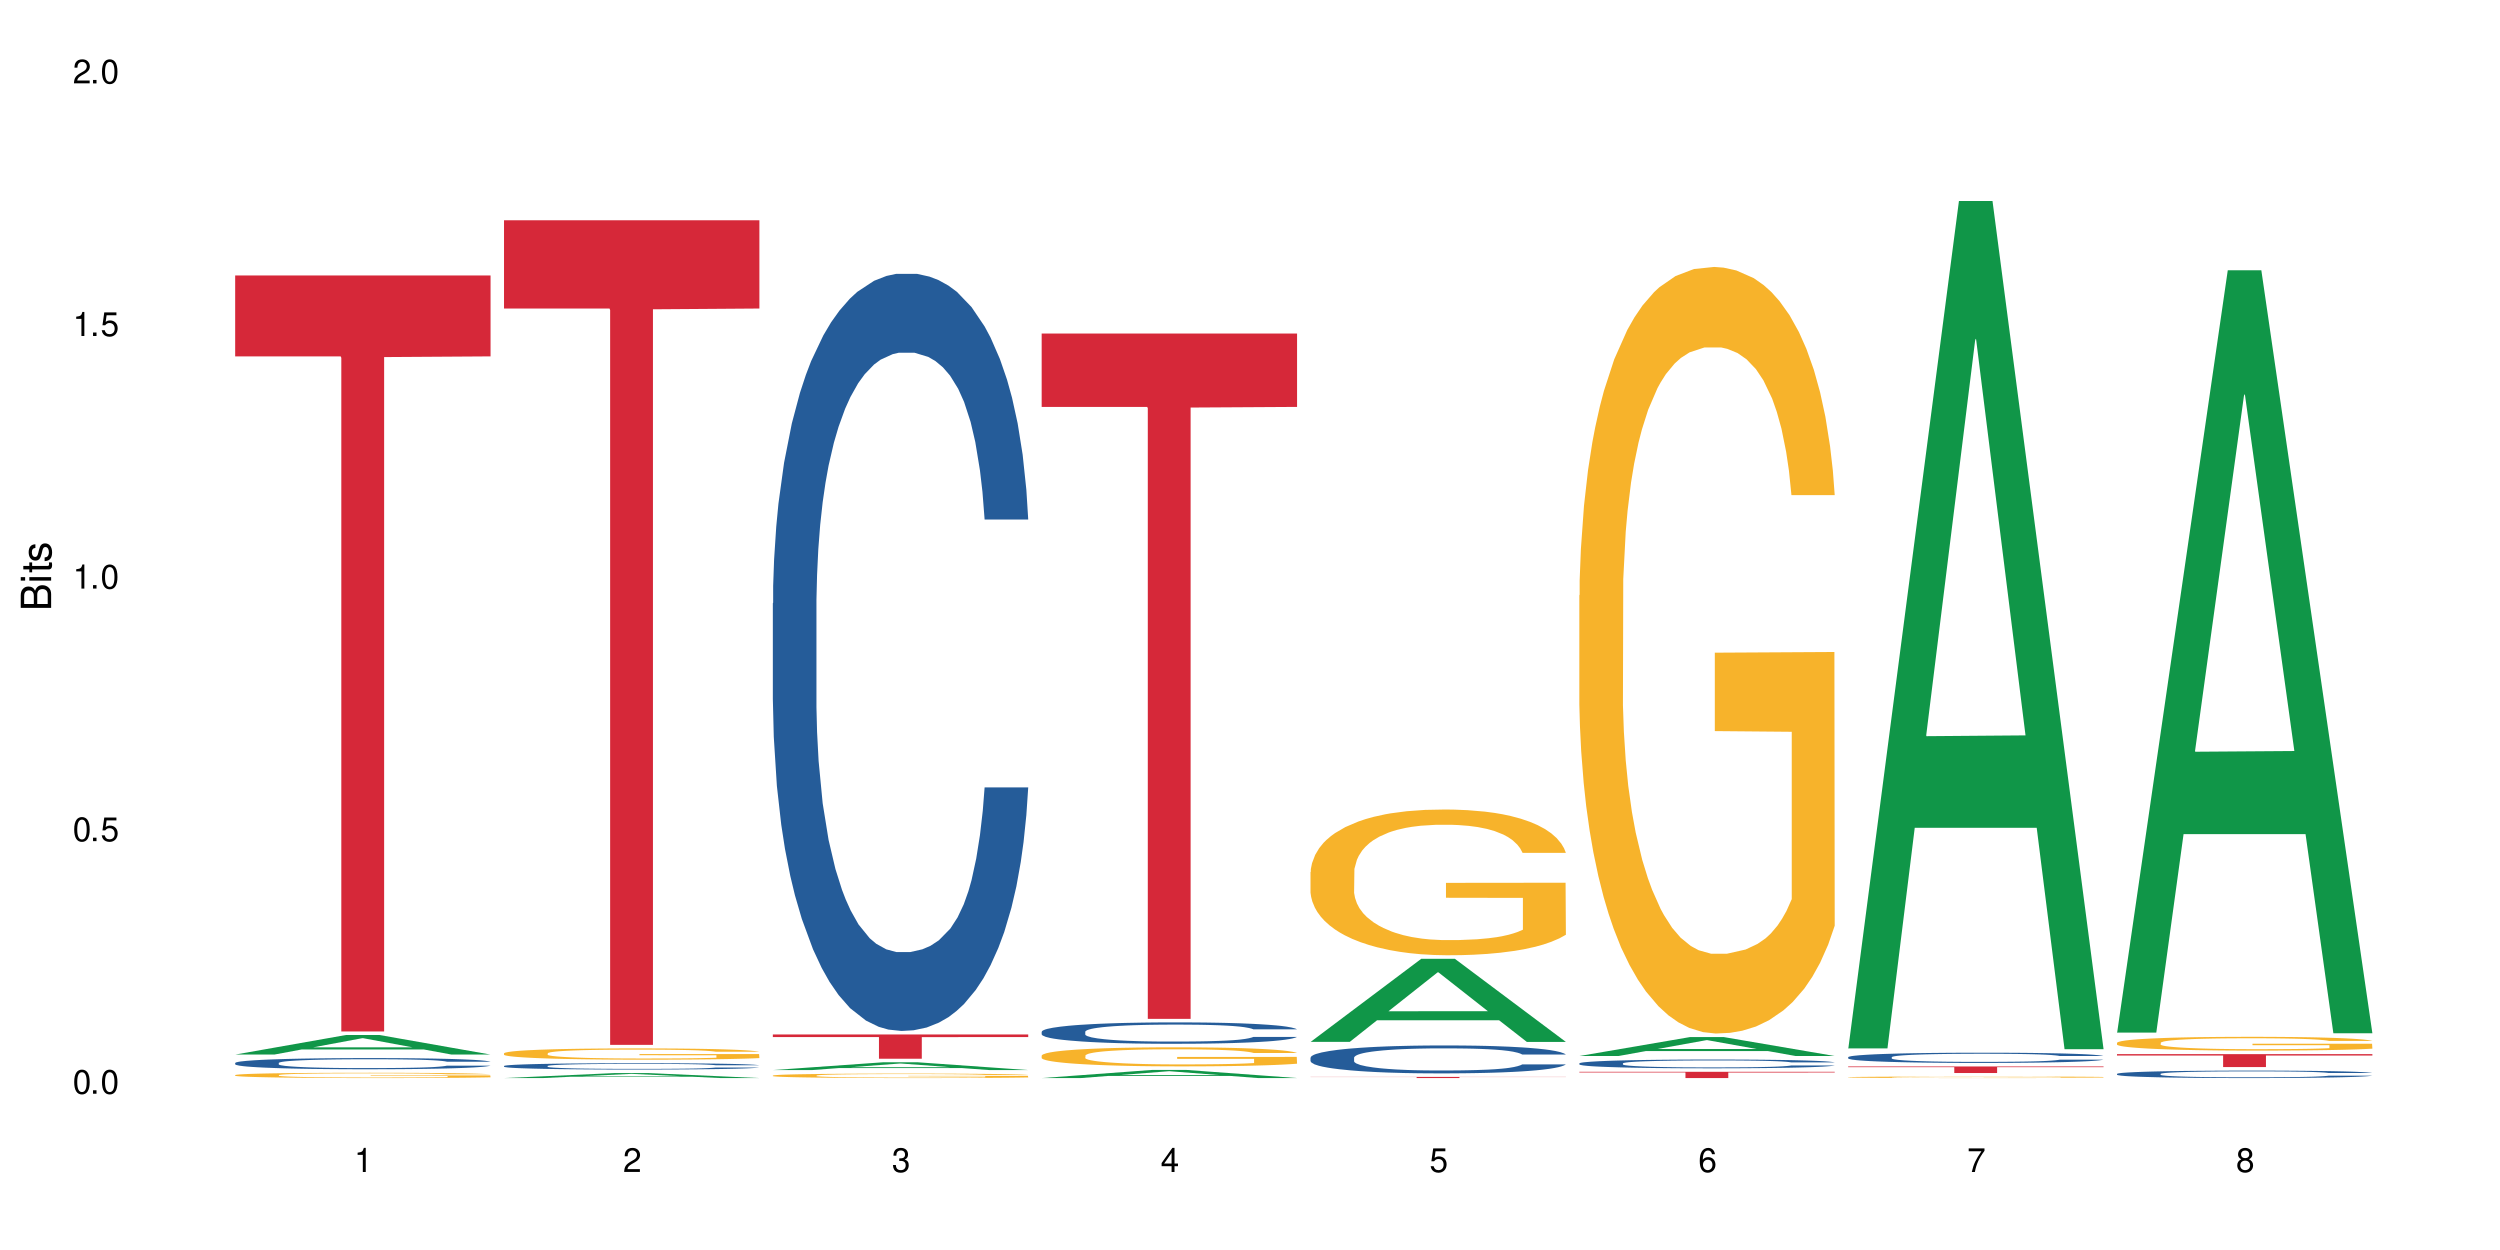 <?xml version="1.0" encoding="UTF-8"?>
<svg xmlns="http://www.w3.org/2000/svg" xmlns:xlink="http://www.w3.org/1999/xlink" width="720" height="360" viewBox="0 0 720 360">
<defs>
<g>
<g id="glyph-0-0">
</g>
<g id="glyph-0-1">
<path d="M 2.641 -6.938 C 2 -6.938 1.422 -6.656 1.078 -6.172 C 0.641 -5.562 0.406 -4.641 0.406 -3.359 C 0.406 -1.016 1.188 0.219 2.641 0.219 C 4.078 0.219 4.859 -1.016 4.859 -3.297 C 4.859 -4.641 4.656 -5.547 4.203 -6.172 C 3.844 -6.656 3.281 -6.938 2.641 -6.938 Z M 2.641 -6.188 C 3.547 -6.188 4 -5.25 4 -3.375 C 4 -1.406 3.562 -0.484 2.625 -0.484 C 1.734 -0.484 1.281 -1.438 1.281 -3.344 C 1.281 -5.25 1.734 -6.188 2.641 -6.188 Z M 2.641 -6.188 "/>
</g>
<g id="glyph-0-2">
<path d="M 1.828 -1 L 0.828 -1 L 0.828 0 L 1.828 0 Z M 1.828 -1 "/>
</g>
<g id="glyph-0-3">
<path d="M 4.562 -6.797 L 1.062 -6.797 L 0.547 -3.094 L 1.328 -3.094 C 1.719 -3.562 2.047 -3.734 2.578 -3.734 C 3.484 -3.734 4.062 -3.109 4.062 -2.094 C 4.062 -1.125 3.484 -0.531 2.578 -0.531 C 1.828 -0.531 1.375 -0.906 1.188 -1.672 L 0.328 -1.672 C 0.453 -1.109 0.547 -0.844 0.75 -0.594 C 1.125 -0.078 1.828 0.219 2.594 0.219 C 3.969 0.219 4.922 -0.781 4.922 -2.219 C 4.922 -3.562 4.031 -4.484 2.719 -4.484 C 2.25 -4.484 1.859 -4.359 1.469 -4.062 L 1.734 -5.969 L 4.562 -5.969 Z M 4.562 -6.797 "/>
</g>
<g id="glyph-0-4">
<path d="M 2.484 -4.938 L 2.484 0 L 3.328 0 L 3.328 -6.938 L 2.766 -6.938 C 2.469 -5.875 2.281 -5.734 0.984 -5.562 L 0.984 -4.938 Z M 2.484 -4.938 "/>
</g>
<g id="glyph-0-5">
<path d="M 4.859 -0.828 L 1.281 -0.828 C 1.359 -1.406 1.672 -1.781 2.5 -2.281 L 3.469 -2.828 C 4.406 -3.344 4.906 -4.062 4.906 -4.906 C 4.906 -5.484 4.672 -6.031 4.266 -6.406 C 3.859 -6.766 3.375 -6.938 2.719 -6.938 C 1.859 -6.938 1.219 -6.625 0.844 -6.031 C 0.609 -5.672 0.5 -5.234 0.484 -4.531 L 1.328 -4.531 C 1.359 -5.016 1.406 -5.281 1.531 -5.516 C 1.75 -5.938 2.188 -6.203 2.703 -6.203 C 3.469 -6.203 4.031 -5.641 4.031 -4.891 C 4.031 -4.344 3.719 -3.859 3.125 -3.516 L 2.234 -3 C 0.812 -2.172 0.406 -1.531 0.328 -0.016 L 4.859 -0.016 Z M 4.859 -0.828 "/>
</g>
<g id="glyph-0-6">
<path d="M 2.125 -3.188 L 2.578 -3.188 C 3.5 -3.188 3.984 -2.766 3.984 -1.922 C 3.984 -1.062 3.469 -0.531 2.594 -0.531 C 1.656 -0.531 1.203 -1 1.156 -2.016 L 0.312 -2.016 C 0.344 -1.453 0.438 -1.094 0.609 -0.781 C 0.953 -0.109 1.625 0.219 2.547 0.219 C 3.953 0.219 4.859 -0.625 4.859 -1.938 C 4.859 -2.828 4.516 -3.297 3.703 -3.594 C 4.344 -3.844 4.656 -4.328 4.656 -5.031 C 4.656 -6.219 3.875 -6.938 2.578 -6.938 C 1.203 -6.938 0.484 -6.172 0.453 -4.703 L 1.297 -4.703 C 1.312 -5.125 1.344 -5.359 1.453 -5.578 C 1.641 -5.969 2.062 -6.203 2.594 -6.203 C 3.344 -6.203 3.797 -5.75 3.797 -5 C 3.797 -4.516 3.609 -4.219 3.25 -4.047 C 3.016 -3.953 2.703 -3.922 2.125 -3.906 Z M 2.125 -3.188 "/>
</g>
<g id="glyph-0-7">
<path d="M 3.141 -1.672 L 3.141 0 L 3.984 0 L 3.984 -1.672 L 4.984 -1.672 L 4.984 -2.438 L 3.984 -2.438 L 3.984 -6.938 L 3.359 -6.938 L 0.266 -2.578 L 0.266 -1.672 Z M 3.141 -2.438 L 1 -2.438 L 3.141 -5.5 Z M 3.141 -2.438 "/>
</g>
<g id="glyph-0-8">
<path d="M 4.781 -5.125 C 4.609 -6.266 3.891 -6.938 2.844 -6.938 C 2.094 -6.938 1.422 -6.578 1.031 -5.953 C 0.594 -5.266 0.406 -4.422 0.406 -3.172 C 0.406 -2 0.578 -1.25 0.984 -0.641 C 1.359 -0.078 1.953 0.219 2.703 0.219 C 3.984 0.219 4.922 -0.75 4.922 -2.094 C 4.922 -3.375 4.062 -4.281 2.844 -4.281 C 2.172 -4.281 1.641 -4.031 1.281 -3.516 C 1.281 -5.234 1.828 -6.188 2.797 -6.188 C 3.391 -6.188 3.797 -5.797 3.938 -5.125 Z M 2.734 -3.531 C 3.547 -3.531 4.062 -2.953 4.062 -2.031 C 4.062 -1.156 3.484 -0.531 2.703 -0.531 C 1.922 -0.531 1.328 -1.188 1.328 -2.078 C 1.328 -2.938 1.906 -3.531 2.734 -3.531 Z M 2.734 -3.531 "/>
</g>
<g id="glyph-0-9">
<path d="M 4.984 -6.797 L 0.438 -6.797 L 0.438 -5.969 L 4.109 -5.969 C 2.5 -3.656 1.828 -2.234 1.328 0 L 2.219 0 C 2.594 -2.172 3.453 -4.047 4.984 -6.094 Z M 4.984 -6.797 "/>
</g>
<g id="glyph-0-10">
<path d="M 3.75 -3.656 C 4.469 -4.094 4.688 -4.438 4.688 -5.078 C 4.688 -6.172 3.844 -6.938 2.641 -6.938 C 1.438 -6.938 0.594 -6.172 0.594 -5.094 C 0.594 -4.438 0.812 -4.094 1.516 -3.656 C 0.734 -3.266 0.359 -2.703 0.359 -1.922 C 0.359 -0.656 1.281 0.219 2.641 0.219 C 3.984 0.219 4.922 -0.656 4.922 -1.922 C 4.922 -2.703 4.531 -3.266 3.75 -3.656 Z M 2.641 -6.188 C 3.359 -6.188 3.812 -5.75 3.812 -5.062 C 3.812 -4.406 3.344 -3.984 2.641 -3.984 C 1.922 -3.984 1.453 -4.406 1.453 -5.078 C 1.453 -5.75 1.922 -6.188 2.641 -6.188 Z M 2.641 -3.266 C 3.484 -3.266 4.062 -2.719 4.062 -1.906 C 4.062 -1.078 3.484 -0.531 2.625 -0.531 C 1.797 -0.531 1.219 -1.094 1.219 -1.906 C 1.219 -2.719 1.781 -3.266 2.641 -3.266 Z M 2.641 -3.266 "/>
</g>
<g id="glyph-1-0">
</g>
<g id="glyph-1-1">
<path d="M 0 -0.953 L 0 -4.891 C 0 -5.719 -0.234 -6.344 -0.734 -6.797 C -1.188 -7.234 -1.812 -7.469 -2.5 -7.469 C -3.547 -7.469 -4.188 -7 -4.625 -5.875 C -4.984 -6.688 -5.625 -7.094 -6.531 -7.094 C -7.172 -7.094 -7.734 -6.859 -8.141 -6.391 C -8.562 -5.922 -8.75 -5.344 -8.75 -4.5 L -8.75 -0.953 Z M -4.984 -2.062 L -7.766 -2.062 L -7.766 -4.219 C -7.766 -4.844 -7.688 -5.203 -7.453 -5.5 C -7.219 -5.812 -6.859 -5.969 -6.375 -5.969 C -5.891 -5.969 -5.531 -5.812 -5.297 -5.5 C -5.062 -5.203 -4.984 -4.844 -4.984 -4.219 Z M -0.984 -2.062 L -4 -2.062 L -4 -4.781 C -4 -5.766 -3.438 -6.359 -2.484 -6.359 C -1.547 -6.359 -0.984 -5.766 -0.984 -4.781 Z M -0.984 -2.062 "/>
</g>
<g id="glyph-1-2">
<path d="M -6.281 -1.797 L -6.281 -0.797 L 0 -0.797 L 0 -1.797 Z M -8.75 -1.797 L -8.75 -0.797 L -7.484 -0.797 L -7.484 -1.797 Z M -8.75 -1.797 "/>
</g>
<g id="glyph-1-3">
<path d="M -6.281 -3.047 L -6.281 -2.016 L -8.016 -2.016 L -8.016 -1.016 L -6.281 -1.016 L -6.281 -0.172 L -5.469 -0.172 L -5.469 -1.016 L -0.719 -1.016 C -0.078 -1.016 0.281 -1.453 0.281 -2.234 C 0.281 -2.5 0.25 -2.719 0.188 -3.047 L -0.641 -3.047 C -0.609 -2.906 -0.594 -2.766 -0.594 -2.562 C -0.594 -2.141 -0.719 -2.016 -1.156 -2.016 L -5.469 -2.016 L -5.469 -3.047 Z M -6.281 -3.047 "/>
</g>
<g id="glyph-1-4">
<path d="M -4.531 -5.25 C -5.766 -5.25 -6.469 -4.422 -6.469 -2.969 C -6.469 -1.516 -5.719 -0.562 -4.547 -0.562 C -3.562 -0.562 -3.094 -1.062 -2.734 -2.562 L -2.516 -3.484 C -2.344 -4.188 -2.094 -4.469 -1.641 -4.469 C -1.047 -4.469 -0.641 -3.875 -0.641 -3 C -0.641 -2.453 -0.797 -2 -1.062 -1.75 C -1.25 -1.594 -1.422 -1.531 -1.875 -1.469 L -1.875 -0.406 C -0.422 -0.453 0.281 -1.266 0.281 -2.922 C 0.281 -4.5 -0.5 -5.516 -1.719 -5.516 C -2.656 -5.516 -3.172 -4.984 -3.469 -3.734 L -3.703 -2.766 C -3.891 -1.953 -4.156 -1.609 -4.594 -1.609 C -5.188 -1.609 -5.547 -2.125 -5.547 -2.938 C -5.547 -3.75 -5.203 -4.172 -4.531 -4.203 Z M -4.531 -5.25 "/>
</g>
</g>
</defs>
<rect x="-72" y="-36" width="864" height="432" fill="rgb(100%, 100%, 100%)" fill-opacity="1"/>
<path fill-rule="nonzero" fill="rgb(6.275%, 58.824%, 28.235%)" fill-opacity="1" d="M 67.73 303.707 L 67.809 303.703 L 99.637 298.082 L 109.301 298.082 L 141.281 303.715 L 130.047 303.715 L 122.031 302.242 L 86.906 302.242 L 79.047 303.707 L 67.73 303.707 L 90.285 301.637 L 118.809 301.629 L 104.586 299 L 104.43 298.996 L 104.27 299.012 L 90.207 301.629 L 90.285 301.637 Z M 67.73 303.707 "/>
<path fill-rule="nonzero" fill="rgb(14.51%, 36.078%, 60%)" fill-opacity="1" d="M 67.73 306.129 L 67.82 306.125 L 67.82 306.055 L 68.09 305.941 L 68.719 305.801 L 69.344 305.703 L 70.961 305.531 L 73.203 305.363 L 75.535 305.234 L 77.238 305.156 L 78.766 305.098 L 82.262 304.988 L 84.504 304.934 L 86.926 304.883 L 89.887 304.836 L 92.039 304.805 L 96.883 304.758 L 100.469 304.738 L 103.25 304.727 L 109.262 304.727 L 112.848 304.738 L 115.449 304.754 L 118.32 304.777 L 120.742 304.805 L 124.957 304.871 L 128.727 304.953 L 130.43 305 L 133.121 305.09 L 135.184 305.18 L 136.617 305.254 L 138.234 305.363 L 139.668 305.496 L 140.746 305.645 L 141.281 305.773 L 128.727 305.773 L 128.098 305.652 L 127.379 305.562 L 126.035 305.441 L 124.688 305.355 L 122.805 305.273 L 121.102 305.215 L 118.77 305.16 L 116.707 305.125 L 114.555 305.098 L 112.488 305.082 L 108.543 305.062 L 103.969 305.062 L 102.266 305.07 L 98.766 305.094 L 96.883 305.113 L 94.191 305.156 L 92.309 305.191 L 90.066 305.25 L 88.539 305.301 L 86.656 305.379 L 85.312 305.445 L 83.785 305.543 L 82.891 305.617 L 82.082 305.699 L 81.363 305.797 L 80.828 305.898 L 80.469 306.008 L 80.289 306.113 L 80.289 306.566 L 80.469 306.676 L 80.918 306.797 L 82.082 306.977 L 83.785 307.133 L 85.762 307.258 L 87.645 307.344 L 88.719 307.387 L 90.156 307.434 L 92.398 307.492 L 95.629 307.551 L 97.512 307.574 L 100.383 307.598 L 103.34 307.609 L 107.289 307.609 L 110.785 307.598 L 113.117 307.582 L 115.539 307.559 L 118.859 307.508 L 120.922 307.461 L 122.715 307.406 L 124.062 307.352 L 124.957 307.305 L 126.305 307.211 L 127.379 307.113 L 128.188 307.008 L 128.727 306.91 L 141.281 306.91 L 140.746 307.027 L 139.938 307.141 L 139.129 307.227 L 137.875 307.328 L 136.441 307.422 L 134.375 307.523 L 132.672 307.59 L 130.43 307.664 L 128.367 307.719 L 126.125 307.77 L 122.805 307.828 L 120.652 307.859 L 118.32 307.887 L 115.539 307.91 L 112.043 307.93 L 108.273 307.941 L 104.777 307.945 L 101.008 307.938 L 98.227 307.926 L 94.551 307.898 L 89.977 307.848 L 86.656 307.789 L 84.055 307.734 L 81.812 307.676 L 79.301 307.598 L 76.074 307.469 L 74.098 307.367 L 72.754 307.285 L 71.23 307.172 L 70.152 307.066 L 68.898 306.902 L 68 306.695 L 67.73 306.531 Z M 67.73 306.129 "/>
<path fill-rule="nonzero" fill="rgb(96.863%, 70.196%, 16.863%)" fill-opacity="1" d="M 67.73 309.609 L 67.82 309.609 L 67.82 309.582 L 68.18 309.52 L 69.078 309.434 L 70.242 309.363 L 71.5 309.305 L 72.305 309.277 L 73.652 309.234 L 74.816 309.203 L 77.777 309.141 L 81.543 309.082 L 83.609 309.059 L 85.941 309.035 L 89.258 309.008 L 90.785 309 L 95.449 308.977 L 100.738 308.961 L 106.57 308.957 L 109.262 308.961 L 112.938 308.965 L 117.961 308.98 L 120.832 308.996 L 123.074 309.008 L 125.406 309.027 L 128.277 309.055 L 130.969 309.086 L 133.121 309.121 L 135.273 309.164 L 137.066 309.207 L 138.594 309.258 L 139.938 309.316 L 140.746 309.363 L 141.281 309.41 L 128.816 309.41 L 128.098 309.363 L 127.289 309.324 L 125.945 309.281 L 124.598 309.246 L 123.254 309.219 L 120.742 309.184 L 118.59 309.16 L 115.898 309.141 L 113.297 309.129 L 110.336 309.121 L 108.543 309.117 L 103.789 309.117 L 99.484 309.129 L 96.973 309.141 L 95.18 309.148 L 92.668 309.172 L 91.141 309.188 L 90.246 309.199 L 87.555 309.242 L 85.762 309.281 L 84.773 309.309 L 83.52 309.348 L 82.621 309.387 L 81.633 309.441 L 81.098 309.484 L 80.379 309.578 L 80.289 309.828 L 80.559 309.883 L 81.098 309.938 L 81.812 309.988 L 82.891 310.043 L 83.965 310.082 L 85.852 310.137 L 87.465 310.172 L 88.719 310.195 L 91.141 310.234 L 92.129 310.246 L 94.461 310.273 L 96.883 310.293 L 99.844 310.309 L 102.086 310.316 L 105.672 310.324 L 110.246 310.324 L 115.629 310.316 L 119.039 310.305 L 121.371 310.293 L 122.895 310.281 L 124.777 310.266 L 126.125 310.254 L 127.379 310.238 L 128.906 310.215 L 128.906 309.883 L 106.75 309.879 L 106.75 309.727 L 141.195 309.723 L 141.281 310.266 L 139.398 310.305 L 137.066 310.34 L 134.824 310.371 L 132.492 310.395 L 129.176 310.418 L 126.484 310.438 L 122.355 310.457 L 118.59 310.469 L 114.645 310.477 L 111.145 310.48 L 103.34 310.48 L 99.395 310.473 L 96.254 310.461 L 93.383 310.445 L 90.516 310.426 L 86.926 310.398 L 84.594 310.375 L 79.75 310.312 L 77.598 310.273 L 76.164 310.242 L 74.727 310.211 L 73.203 310.168 L 71.766 310.121 L 70.691 310.078 L 69.703 310.031 L 68.988 309.984 L 68.27 309.922 L 67.91 309.871 L 67.73 309.828 Z M 67.73 309.609 "/>
<path fill-rule="nonzero" fill="rgb(83.922%, 15.686%, 22.353%)" fill-opacity="1" d="M 67.73 79.328 L 141.281 79.328 L 141.281 102.637 L 110.629 102.84 L 110.629 297.066 L 98.297 297.066 L 98.297 103.043 L 98.117 102.637 L 67.73 102.637 Z M 67.73 79.328 "/>
<path fill-rule="nonzero" fill="rgb(6.275%, 58.824%, 28.235%)" fill-opacity="1" d="M 145.156 310.48 L 145.234 310.48 L 177.059 309.043 L 186.723 309.043 L 218.707 310.48 L 207.469 310.48 L 199.453 310.105 L 164.328 310.105 L 156.469 310.48 L 145.156 310.48 L 167.707 309.949 L 196.23 309.949 L 182.008 309.277 L 181.852 309.277 L 181.695 309.281 L 167.629 309.949 L 167.707 309.949 Z M 145.156 310.48 "/>
<path fill-rule="nonzero" fill="rgb(14.51%, 36.078%, 60%)" fill-opacity="1" d="M 145.156 306.996 L 145.242 306.996 L 145.242 306.953 L 145.512 306.891 L 146.141 306.812 L 146.77 306.758 L 148.383 306.656 L 150.625 306.562 L 152.957 306.488 L 154.664 306.445 L 156.188 306.414 L 159.684 306.352 L 161.93 306.32 L 164.352 306.289 L 167.309 306.262 L 169.461 306.246 L 174.305 306.219 L 177.895 306.207 L 180.676 306.203 L 186.684 306.203 L 190.273 306.207 L 192.875 306.219 L 195.742 306.23 L 198.164 306.246 L 202.383 306.281 L 206.148 306.328 L 207.852 306.355 L 210.543 306.406 L 212.605 306.457 L 214.043 306.5 L 215.656 306.562 L 217.094 306.637 L 218.168 306.723 L 218.707 306.793 L 206.148 306.793 L 205.52 306.727 L 204.805 306.676 L 203.457 306.609 L 202.113 306.559 L 200.23 306.512 L 198.523 306.48 L 196.191 306.449 L 194.129 306.426 L 191.977 306.414 L 189.914 306.402 L 185.969 306.391 L 181.391 306.391 L 179.688 306.395 L 176.191 306.41 L 174.305 306.422 L 171.613 306.445 L 169.73 306.465 L 167.488 306.5 L 165.965 306.527 L 164.082 306.57 L 162.734 306.609 L 161.211 306.664 L 160.312 306.707 L 159.508 306.754 L 158.789 306.809 L 158.25 306.867 L 157.891 306.93 L 157.711 306.988 L 157.711 307.246 L 157.891 307.309 L 158.34 307.379 L 159.508 307.48 L 161.211 307.566 L 163.184 307.637 L 165.066 307.688 L 166.145 307.711 L 167.578 307.738 L 169.82 307.77 L 173.051 307.805 L 174.934 307.816 L 177.805 307.832 L 180.766 307.84 L 184.711 307.84 L 188.211 307.832 L 190.543 307.824 L 192.965 307.809 L 196.281 307.781 L 198.344 307.754 L 200.141 307.723 L 201.484 307.691 L 202.383 307.664 L 203.727 307.613 L 204.805 307.555 L 205.609 307.496 L 206.148 307.441 L 218.707 307.441 L 218.168 307.508 L 217.359 307.574 L 216.555 307.621 L 215.297 307.68 L 213.863 307.73 L 211.801 307.789 L 210.094 307.828 L 207.852 307.871 L 205.789 307.902 L 203.547 307.93 L 200.23 307.965 L 198.074 307.98 L 195.742 307.996 L 192.965 308.008 L 189.465 308.02 L 185.699 308.027 L 182.199 308.027 L 178.434 308.023 L 175.652 308.02 L 171.973 308.004 L 167.398 307.973 L 164.082 307.941 L 161.48 307.91 L 159.238 307.875 L 156.727 307.832 L 153.496 307.758 L 151.523 307.699 L 150.176 307.656 L 148.652 307.59 L 147.574 307.531 L 146.32 307.438 L 145.422 307.32 L 145.156 307.227 Z M 145.156 306.996 "/>
<path fill-rule="nonzero" fill="rgb(96.863%, 70.196%, 16.863%)" fill-opacity="1" d="M 145.156 303.332 L 145.242 303.328 L 145.242 303.27 L 145.602 303.137 L 146.5 302.953 L 147.664 302.801 L 148.922 302.684 L 149.73 302.621 L 151.074 302.531 L 152.242 302.465 L 155.199 302.332 L 158.969 302.207 L 161.031 302.152 L 163.363 302.105 L 166.684 302.047 L 168.207 302.027 L 172.871 301.98 L 178.164 301.949 L 183.992 301.941 L 186.684 301.945 L 190.363 301.957 L 195.387 301.988 L 198.254 302.02 L 200.496 302.047 L 202.828 302.086 L 205.699 302.145 L 208.391 302.215 L 210.543 302.289 L 212.695 302.375 L 214.492 302.473 L 216.016 302.574 L 217.359 302.699 L 218.168 302.805 L 218.707 302.906 L 206.238 302.906 L 205.52 302.805 L 204.715 302.723 L 203.367 302.625 L 202.023 302.555 L 200.676 302.496 L 198.164 302.422 L 196.012 302.375 L 193.32 302.332 L 190.723 302.305 L 187.762 302.289 L 185.969 302.281 L 181.211 302.281 L 176.906 302.301 L 174.395 302.324 L 172.602 302.352 L 170.09 302.395 L 168.566 302.43 L 167.668 302.453 L 164.977 302.547 L 163.184 302.629 L 162.195 302.684 L 160.941 302.773 L 160.043 302.855 L 159.059 302.973 L 158.52 303.062 L 157.801 303.262 L 157.711 303.797 L 157.98 303.91 L 158.52 304.031 L 159.238 304.137 L 160.312 304.25 L 161.391 304.336 L 163.273 304.453 L 164.887 304.527 L 166.145 304.578 L 168.566 304.66 L 169.551 304.688 L 171.883 304.738 L 174.305 304.781 L 177.266 304.816 L 179.508 304.836 L 183.098 304.848 L 187.672 304.848 L 193.055 304.832 L 196.461 304.809 L 198.793 304.785 L 200.32 304.762 L 202.203 304.73 L 203.547 304.699 L 204.805 304.668 L 206.328 304.617 L 206.328 303.91 L 184.172 303.906 L 184.172 303.574 L 218.617 303.57 L 218.707 304.73 L 216.824 304.812 L 214.492 304.887 L 212.25 304.945 L 209.918 304.996 L 206.598 305.055 L 203.906 305.09 L 199.781 305.133 L 196.012 305.156 L 192.066 305.176 L 188.566 305.184 L 184.441 305.188 L 180.766 305.18 L 176.816 305.164 L 173.68 305.141 L 170.809 305.109 L 167.938 305.07 L 164.352 305.008 L 162.016 304.961 L 159.594 304.898 L 157.172 304.824 L 155.02 304.742 L 153.586 304.68 L 152.152 304.609 L 150.625 304.52 L 149.191 304.418 L 148.113 304.328 L 147.129 304.223 L 146.41 304.125 L 145.691 303.992 L 145.332 303.887 L 145.156 303.793 Z M 145.156 303.332 "/>
<path fill-rule="nonzero" fill="rgb(83.922%, 15.686%, 22.353%)" fill-opacity="1" d="M 145.156 63.434 L 218.707 63.434 L 218.707 88.855 L 188.051 89.078 L 188.051 300.926 L 175.719 300.926 L 175.719 89.301 L 175.539 88.855 L 145.156 88.855 Z M 145.156 63.434 "/>
<path fill-rule="nonzero" fill="rgb(6.275%, 58.824%, 28.235%)" fill-opacity="1" d="M 222.578 308.18 L 222.656 308.176 L 254.48 305.926 L 264.148 305.926 L 296.129 308.18 L 284.895 308.18 L 276.879 307.594 L 241.75 307.594 L 233.895 308.18 L 222.578 308.18 L 245.129 307.348 L 273.656 307.348 L 259.434 306.293 L 259.273 306.293 L 259.117 306.297 L 245.051 307.348 L 245.129 307.348 Z M 222.578 308.18 "/>
<path fill-rule="nonzero" fill="rgb(14.51%, 36.078%, 60%)" fill-opacity="1" d="M 222.578 173.746 L 222.668 173.547 L 222.668 168.762 L 222.938 161.188 L 223.562 151.621 L 224.191 145.043 L 225.809 133.285 L 228.051 121.922 L 230.383 113.152 L 232.086 107.973 L 233.609 103.984 L 237.109 96.609 L 239.352 92.824 L 241.773 89.438 L 244.734 86.047 L 246.887 84.055 L 251.73 80.867 L 255.316 79.469 L 258.098 78.871 L 264.109 78.871 L 267.695 79.668 L 270.297 80.668 L 273.168 82.262 L 275.59 84.055 L 279.805 88.438 L 283.57 94.02 L 285.277 97.211 L 287.969 103.387 L 290.031 109.367 L 291.465 114.551 L 293.082 121.922 L 294.516 130.895 L 295.59 141.059 L 296.129 149.629 L 283.57 149.629 L 282.945 141.656 L 282.227 135.477 L 280.883 127.305 L 279.535 121.523 L 277.652 115.746 L 275.949 111.957 L 273.617 108.172 L 271.551 105.781 L 269.398 103.984 L 267.336 102.789 L 263.391 101.594 L 258.816 101.594 L 257.109 101.992 L 253.613 103.586 L 251.73 104.98 L 249.039 107.773 L 247.156 110.363 L 244.914 114.352 L 243.387 117.738 L 241.504 122.922 L 240.16 127.504 L 238.633 134.082 L 237.738 139.066 L 236.93 144.645 L 236.211 151.223 L 235.672 158.199 L 235.316 165.574 L 235.137 172.75 L 235.137 203.641 L 235.316 210.816 L 235.762 219.188 L 236.93 231.344 L 238.633 241.91 L 240.605 250.281 L 242.492 256.258 L 243.566 259.051 L 245.004 262.238 L 247.246 266.227 L 250.473 270.211 L 252.355 271.805 L 255.227 273.402 L 258.188 274.199 L 262.133 274.199 L 265.633 273.402 L 267.965 272.402 L 270.387 270.809 L 273.707 267.422 L 275.77 264.23 L 277.562 260.445 L 278.906 256.66 L 279.805 253.469 L 281.148 247.289 L 282.227 240.516 L 283.035 233.539 L 283.57 226.762 L 296.129 226.762 L 295.59 234.734 L 294.785 242.508 L 293.977 248.289 L 292.723 255.262 L 291.285 261.441 L 289.223 268.418 L 287.52 273 L 285.277 277.984 L 283.215 281.773 L 280.973 285.16 L 277.652 289.145 L 275.5 291.141 L 273.168 292.934 L 270.387 294.527 L 266.887 295.922 L 263.121 296.719 L 259.621 296.918 L 255.855 296.52 L 253.074 295.723 L 249.398 293.93 L 244.824 290.344 L 241.504 286.555 L 238.902 282.77 L 236.66 278.781 L 234.148 273.402 L 230.918 264.629 L 228.945 257.855 L 227.602 252.273 L 226.074 244.5 L 225 237.523 L 223.742 226.363 L 222.848 212.211 L 222.578 201.25 Z M 222.578 173.746 "/>
<path fill-rule="nonzero" fill="rgb(96.863%, 70.196%, 16.863%)" fill-opacity="1" d="M 222.578 309.746 L 222.668 309.746 L 222.668 309.723 L 223.027 309.668 L 223.922 309.598 L 225.09 309.535 L 226.344 309.488 L 227.152 309.465 L 228.496 309.43 L 229.664 309.402 L 232.625 309.352 L 236.391 309.301 L 238.453 309.281 L 240.785 309.262 L 244.105 309.238 L 245.629 309.23 L 250.293 309.211 L 255.586 309.199 L 261.418 309.195 L 264.109 309.195 L 267.785 309.203 L 272.809 309.215 L 275.68 309.227 L 277.922 309.238 L 280.254 309.254 L 283.125 309.277 L 285.816 309.305 L 287.969 309.332 L 290.121 309.367 L 291.914 309.406 L 293.438 309.445 L 294.785 309.496 L 295.59 309.539 L 296.129 309.578 L 283.66 309.578 L 282.945 309.539 L 282.137 309.504 L 280.793 309.469 L 279.445 309.438 L 278.102 309.418 L 275.59 309.387 L 273.438 309.367 L 270.746 309.352 L 268.145 309.34 L 265.184 309.332 L 258.637 309.332 L 254.332 309.34 L 251.82 309.348 L 250.023 309.359 L 247.512 309.375 L 245.988 309.391 L 245.094 309.398 L 242.402 309.434 L 240.605 309.469 L 239.621 309.492 L 238.363 309.527 L 237.469 309.559 L 236.48 309.605 L 235.941 309.641 L 235.227 309.719 L 235.137 309.93 L 235.406 309.977 L 235.941 310.023 L 236.66 310.066 L 237.738 310.109 L 238.812 310.145 L 240.695 310.191 L 242.312 310.223 L 243.566 310.242 L 245.988 310.273 L 246.977 310.285 L 249.309 310.305 L 251.73 310.32 L 254.691 310.336 L 256.934 310.344 L 260.52 310.348 L 265.094 310.348 L 270.477 310.34 L 273.887 310.332 L 276.219 310.32 L 277.742 310.312 L 279.625 310.301 L 280.973 310.289 L 282.227 310.277 L 283.75 310.258 L 283.75 309.977 L 261.598 309.973 L 261.598 309.844 L 296.039 309.84 L 296.129 310.301 L 294.246 310.332 L 291.914 310.363 L 289.672 310.387 L 287.34 310.406 L 284.02 310.43 L 281.328 310.441 L 277.203 310.461 L 273.438 310.469 L 269.488 310.477 L 265.992 310.48 L 258.188 310.48 L 254.242 310.473 L 251.102 310.465 L 248.23 310.453 L 245.359 310.438 L 241.773 310.41 L 239.441 310.391 L 237.02 310.367 L 234.598 310.336 L 232.445 310.305 L 231.008 310.281 L 229.574 310.254 L 228.051 310.219 L 226.613 310.176 L 225.539 310.141 L 224.551 310.102 L 223.832 310.062 L 223.117 310.008 L 222.758 309.965 L 222.578 309.93 Z M 222.578 309.746 "/>
<path fill-rule="nonzero" fill="rgb(83.922%, 15.686%, 22.353%)" fill-opacity="1" d="M 222.578 297.934 L 296.129 297.934 L 296.129 298.68 L 265.477 298.688 L 265.477 304.91 L 253.141 304.91 L 253.141 298.695 L 252.965 298.68 L 222.578 298.68 Z M 222.578 297.934 "/>
<path fill-rule="nonzero" fill="rgb(6.275%, 58.824%, 28.235%)" fill-opacity="1" d="M 300 310.48 L 300.078 310.477 L 331.906 308.133 L 341.57 308.133 L 373.555 310.48 L 362.316 310.48 L 354.301 309.867 L 319.176 309.867 L 311.316 310.48 L 300 310.48 L 322.555 309.613 L 351.078 309.613 L 336.855 308.516 L 336.699 308.512 L 336.543 308.52 L 322.477 309.613 L 322.555 309.613 Z M 300 310.48 "/>
<path fill-rule="nonzero" fill="rgb(14.51%, 36.078%, 60%)" fill-opacity="1" d="M 300 297.133 L 300.09 297.125 L 300.09 296.992 L 300.359 296.777 L 300.988 296.508 L 301.617 296.32 L 303.23 295.988 L 305.473 295.668 L 307.805 295.418 L 309.508 295.273 L 311.035 295.16 L 314.531 294.953 L 316.773 294.844 L 319.195 294.75 L 322.156 294.652 L 324.309 294.598 L 329.152 294.508 L 332.742 294.465 L 335.52 294.449 L 341.531 294.449 L 345.117 294.473 L 347.719 294.5 L 350.59 294.547 L 353.012 294.598 L 357.227 294.719 L 360.996 294.879 L 362.699 294.969 L 365.391 295.145 L 367.453 295.312 L 368.891 295.457 L 370.504 295.668 L 371.938 295.922 L 373.016 296.207 L 373.555 296.449 L 360.996 296.449 L 360.367 296.223 L 359.648 296.051 L 358.305 295.82 L 356.961 295.656 L 355.074 295.492 L 353.371 295.387 L 351.039 295.277 L 348.977 295.211 L 346.824 295.16 L 344.762 295.125 L 340.812 295.094 L 336.238 295.094 L 334.535 295.102 L 331.035 295.148 L 329.152 295.188 L 326.461 295.266 L 324.578 295.34 L 322.336 295.453 L 320.812 295.547 L 318.926 295.695 L 317.582 295.824 L 316.059 296.012 L 315.16 296.152 L 314.352 296.309 L 313.637 296.496 L 313.098 296.691 L 312.738 296.902 L 312.559 297.102 L 312.559 297.977 L 312.738 298.18 L 313.188 298.414 L 314.352 298.758 L 316.059 299.059 L 318.031 299.293 L 319.914 299.465 L 320.992 299.543 L 322.426 299.633 L 324.668 299.746 L 327.898 299.859 L 329.781 299.902 L 332.652 299.949 L 335.609 299.969 L 339.559 299.969 L 343.055 299.949 L 345.387 299.922 L 347.809 299.875 L 351.129 299.777 L 353.191 299.688 L 354.984 299.582 L 356.332 299.477 L 357.227 299.387 L 358.574 299.211 L 359.648 299.02 L 360.457 298.82 L 360.996 298.629 L 373.555 298.629 L 373.016 298.855 L 372.207 299.074 L 371.402 299.238 L 370.145 299.434 L 368.711 299.609 L 366.645 299.809 L 364.941 299.938 L 362.699 300.078 L 360.637 300.184 L 358.395 300.281 L 355.074 300.395 L 352.922 300.449 L 350.59 300.5 L 347.809 300.547 L 344.312 300.586 L 340.543 300.605 L 337.047 300.613 L 333.277 300.602 L 330.5 300.578 L 326.82 300.527 L 322.246 300.426 L 318.926 300.32 L 316.324 300.211 L 314.082 300.102 L 311.57 299.949 L 308.344 299.699 L 306.371 299.508 L 305.023 299.352 L 303.5 299.133 L 302.422 298.934 L 301.168 298.617 L 300.27 298.219 L 300 297.91 Z M 300 297.133 "/>
<path fill-rule="nonzero" fill="rgb(96.863%, 70.196%, 16.863%)" fill-opacity="1" d="M 300 303.98 L 300.09 303.973 L 300.09 303.875 L 300.449 303.648 L 301.348 303.336 L 302.512 303.082 L 303.77 302.879 L 304.574 302.777 L 305.922 302.625 L 307.086 302.516 L 310.047 302.289 L 313.816 302.078 L 315.879 301.988 L 318.211 301.902 L 321.527 301.809 L 323.055 301.773 L 327.719 301.691 L 333.012 301.641 L 338.84 301.629 L 341.531 301.633 L 345.207 301.652 L 350.23 301.707 L 353.102 301.758 L 355.344 301.809 L 357.676 301.871 L 360.547 301.973 L 363.238 302.094 L 365.391 302.215 L 367.543 302.363 L 369.336 302.523 L 370.863 302.699 L 372.207 302.91 L 373.016 303.086 L 373.555 303.262 L 361.086 303.262 L 360.367 303.086 L 359.559 302.949 L 358.215 302.785 L 356.871 302.664 L 355.523 302.57 L 353.012 302.441 L 350.859 302.359 L 348.168 302.289 L 345.566 302.242 L 342.609 302.215 L 340.812 302.203 L 336.059 302.203 L 331.754 302.238 L 329.242 302.277 L 327.449 302.32 L 324.938 302.395 L 323.414 302.453 L 322.516 302.496 L 319.824 302.648 L 318.031 302.789 L 317.043 302.887 L 315.789 303.035 L 314.891 303.172 L 313.902 303.371 L 313.367 303.523 L 312.648 303.863 L 312.559 304.766 L 312.828 304.957 L 313.367 305.16 L 314.082 305.344 L 315.16 305.531 L 316.234 305.68 L 318.121 305.875 L 319.734 306.004 L 320.992 306.09 L 323.414 306.227 L 324.398 306.27 L 326.73 306.359 L 329.152 306.43 L 332.113 306.492 L 334.355 306.52 L 337.941 306.547 L 342.52 306.547 L 347.898 306.516 L 351.309 306.477 L 353.641 306.434 L 355.164 306.402 L 357.047 306.344 L 358.395 306.297 L 359.648 306.238 L 361.176 306.156 L 361.176 304.957 L 339.02 304.953 L 339.02 304.391 L 373.465 304.387 L 373.555 306.344 L 371.668 306.48 L 369.336 306.609 L 367.094 306.711 L 364.762 306.797 L 361.445 306.891 L 358.754 306.953 L 354.629 307.023 L 350.859 307.066 L 346.914 307.098 L 343.414 307.113 L 339.289 307.117 L 335.609 307.105 L 331.664 307.078 L 328.523 307.039 L 325.656 306.988 L 322.785 306.922 L 319.195 306.816 L 316.863 306.73 L 314.441 306.625 L 312.02 306.5 L 309.867 306.367 L 308.434 306.262 L 306.996 306.141 L 305.473 305.988 L 304.039 305.82 L 302.961 305.664 L 301.973 305.488 L 301.258 305.324 L 300.539 305.098 L 300.18 304.918 L 300 304.762 Z M 300 303.98 "/>
<path fill-rule="nonzero" fill="rgb(83.922%, 15.686%, 22.353%)" fill-opacity="1" d="M 300 96.062 L 373.555 96.062 L 373.555 117.188 L 342.898 117.375 L 342.898 293.434 L 330.566 293.434 L 330.566 117.559 L 330.387 117.188 L 300 117.188 Z M 300 96.062 "/>
<path fill-rule="nonzero" fill="rgb(6.275%, 58.824%, 28.235%)" fill-opacity="1" d="M 377.426 300.059 L 377.504 300.035 L 409.328 276.129 L 418.992 276.129 L 450.977 300.078 L 439.738 300.078 L 431.723 293.828 L 396.598 293.828 L 388.738 300.059 L 377.426 300.059 L 399.977 291.242 L 428.504 291.219 L 414.277 280.043 L 414.121 280.02 L 413.965 280.09 L 399.898 291.219 L 399.977 291.242 Z M 377.426 300.059 "/>
<path fill-rule="nonzero" fill="rgb(14.51%, 36.078%, 60%)" fill-opacity="1" d="M 377.426 304.594 L 377.516 304.586 L 377.516 304.41 L 377.781 304.129 L 378.41 303.777 L 379.039 303.535 L 380.652 303.102 L 382.895 302.684 L 385.227 302.359 L 386.934 302.168 L 388.457 302.02 L 391.957 301.75 L 394.199 301.609 L 396.621 301.484 L 399.578 301.359 L 401.734 301.285 L 406.574 301.168 L 410.164 301.117 L 412.945 301.094 L 418.953 301.094 L 422.543 301.125 L 425.145 301.16 L 428.016 301.219 L 430.438 301.285 L 434.652 301.449 L 438.418 301.652 L 440.125 301.77 L 442.812 302 L 444.879 302.219 L 446.312 302.41 L 447.926 302.684 L 449.363 303.012 L 450.438 303.387 L 450.977 303.703 L 438.418 303.703 L 437.789 303.41 L 437.074 303.184 L 435.727 302.879 L 434.383 302.668 L 432.5 302.453 L 430.793 302.316 L 428.461 302.176 L 426.398 302.086 L 424.246 302.02 L 422.184 301.977 L 418.238 301.934 L 413.664 301.934 L 411.957 301.945 L 408.461 302.008 L 406.574 302.059 L 403.887 302.16 L 402 302.258 L 399.758 302.402 L 398.234 302.527 L 396.352 302.719 L 395.004 302.887 L 393.48 303.129 L 392.582 303.312 L 391.777 303.52 L 391.059 303.762 L 390.52 304.02 L 390.16 304.293 L 389.98 304.555 L 389.98 305.695 L 390.16 305.961 L 390.609 306.27 L 391.777 306.719 L 393.48 307.105 L 395.453 307.414 L 397.336 307.637 L 398.414 307.738 L 399.848 307.855 L 402.09 308.004 L 405.32 308.152 L 407.203 308.211 L 410.074 308.27 L 413.035 308.297 L 416.98 308.297 L 420.48 308.27 L 422.812 308.23 L 425.234 308.172 L 428.551 308.047 L 430.613 307.93 L 432.41 307.789 L 433.754 307.652 L 434.652 307.535 L 435.996 307.305 L 437.074 307.055 L 437.879 306.797 L 438.418 306.547 L 450.977 306.547 L 450.438 306.844 L 449.633 307.129 L 448.824 307.344 L 447.566 307.598 L 446.133 307.828 L 444.07 308.086 L 442.367 308.254 L 440.125 308.438 L 438.059 308.578 L 435.816 308.703 L 432.5 308.848 L 430.348 308.922 L 428.016 308.988 L 425.234 309.047 L 421.734 309.098 L 417.969 309.129 L 414.469 309.137 L 410.703 309.121 L 407.922 309.09 L 404.242 309.027 L 399.668 308.895 L 396.352 308.754 L 393.75 308.613 L 391.508 308.469 L 388.996 308.27 L 385.766 307.945 L 383.793 307.695 L 382.449 307.488 L 380.922 307.203 L 379.848 306.945 L 378.59 306.535 L 377.695 306.012 L 377.426 305.609 Z M 377.426 304.594 "/>
<path fill-rule="nonzero" fill="rgb(96.863%, 70.196%, 16.863%)" fill-opacity="1" d="M 377.426 251.117 L 377.516 251.078 L 377.516 250.312 L 377.871 248.586 L 378.77 246.211 L 379.938 244.254 L 381.191 242.719 L 382 241.914 L 383.344 240.766 L 384.512 239.922 L 387.469 238.195 L 391.238 236.586 L 393.301 235.895 L 395.633 235.246 L 398.953 234.516 L 400.477 234.246 L 405.141 233.633 L 410.434 233.25 L 416.262 233.137 L 418.953 233.176 L 422.633 233.328 L 427.656 233.75 L 430.527 234.133 L 432.77 234.516 L 435.102 235.016 L 437.969 235.781 L 440.66 236.703 L 442.812 237.621 L 444.969 238.773 L 446.762 240 L 448.285 241.34 L 449.633 242.949 L 450.438 244.293 L 450.977 245.633 L 438.508 245.633 L 437.789 244.293 L 436.984 243.258 L 435.637 241.992 L 434.293 241.07 L 432.949 240.344 L 430.438 239.348 L 428.281 238.734 L 425.594 238.195 L 422.992 237.852 L 420.031 237.621 L 418.238 237.547 L 413.484 237.547 L 409.176 237.812 L 406.664 238.121 L 404.871 238.426 L 402.359 239 L 400.836 239.461 L 399.938 239.77 L 397.246 240.957 L 395.453 242.031 L 394.469 242.758 L 393.211 243.91 L 392.312 244.945 L 391.328 246.477 L 390.789 247.629 L 390.07 250.234 L 389.98 257.137 L 390.25 258.594 L 390.789 260.164 L 391.508 261.543 L 392.582 263 L 393.66 264.113 L 395.543 265.609 L 397.156 266.605 L 398.414 267.258 L 400.836 268.293 L 401.82 268.637 L 404.156 269.328 L 406.574 269.863 L 409.535 270.324 L 411.777 270.555 L 415.367 270.746 L 419.941 270.746 L 425.324 270.516 L 428.73 270.207 L 431.062 269.902 L 432.59 269.633 L 434.473 269.211 L 435.816 268.828 L 437.074 268.406 L 438.598 267.754 L 438.598 258.594 L 416.441 258.555 L 416.441 254.262 L 450.887 254.223 L 450.977 269.211 L 449.094 270.246 L 446.762 271.242 L 444.52 272.012 L 442.188 272.664 L 438.867 273.391 L 436.176 273.852 L 432.051 274.387 L 428.281 274.73 L 424.336 274.961 L 420.84 275.078 L 416.711 275.117 L 413.035 275.039 L 409.086 274.809 L 405.949 274.504 L 403.078 274.117 L 400.207 273.621 L 396.621 272.816 L 394.289 272.164 L 391.867 271.359 L 389.445 270.398 L 387.293 269.363 L 385.855 268.559 L 384.422 267.641 L 382.895 266.488 L 381.461 265.188 L 380.383 263.996 L 379.398 262.656 L 378.68 261.391 L 377.961 259.664 L 377.605 258.285 L 377.426 257.098 Z M 377.426 251.117 "/>
<path fill-rule="nonzero" fill="rgb(83.922%, 15.686%, 22.353%)" fill-opacity="1" d="M 377.426 310.148 L 450.977 310.148 L 450.977 310.188 L 420.324 310.188 L 420.324 310.48 L 407.988 310.48 L 407.988 310.188 L 377.426 310.188 Z M 377.426 310.148 "/>
<path fill-rule="nonzero" fill="rgb(6.275%, 58.824%, 28.235%)" fill-opacity="1" d="M 454.848 304.125 L 454.926 304.121 L 486.75 298.672 L 496.418 298.672 L 528.398 304.133 L 517.164 304.133 L 509.148 302.707 L 474.023 302.707 L 466.164 304.125 L 454.848 304.125 L 477.402 302.117 L 505.926 302.113 L 491.703 299.562 L 491.547 299.559 L 491.387 299.574 L 477.32 302.113 L 477.402 302.117 Z M 454.848 304.125 "/>
<path fill-rule="nonzero" fill="rgb(14.51%, 36.078%, 60%)" fill-opacity="1" d="M 454.848 306.246 L 454.938 306.242 L 454.938 306.188 L 455.207 306.098 L 455.836 305.988 L 456.461 305.914 L 458.078 305.777 L 460.32 305.645 L 462.652 305.543 L 464.355 305.484 L 465.879 305.438 L 469.379 305.352 L 471.621 305.309 L 474.043 305.27 L 477.004 305.23 L 479.156 305.207 L 484 305.168 L 487.586 305.152 L 490.367 305.145 L 496.379 305.145 L 499.965 305.156 L 502.566 305.168 L 505.438 305.184 L 507.859 305.207 L 512.074 305.258 L 515.844 305.32 L 517.547 305.359 L 520.238 305.43 L 522.301 305.5 L 523.734 305.559 L 525.352 305.645 L 526.785 305.75 L 527.863 305.867 L 528.398 305.965 L 515.844 305.965 L 515.215 305.875 L 514.496 305.801 L 513.152 305.707 L 511.805 305.641 L 509.922 305.574 L 508.219 305.527 L 505.887 305.484 L 503.824 305.457 L 501.672 305.438 L 499.605 305.422 L 495.66 305.41 L 491.086 305.41 L 489.383 305.414 L 485.883 305.434 L 484 305.449 L 481.309 305.48 L 479.426 305.512 L 477.184 305.555 L 475.656 305.598 L 473.773 305.656 L 472.43 305.711 L 470.902 305.785 L 470.008 305.844 L 469.199 305.906 L 468.48 305.984 L 467.945 306.066 L 467.586 306.148 L 467.406 306.234 L 467.406 306.59 L 467.586 306.676 L 468.035 306.773 L 469.199 306.914 L 470.902 307.035 L 472.879 307.133 L 474.762 307.203 L 475.836 307.234 L 477.273 307.27 L 479.516 307.316 L 482.742 307.363 L 484.629 307.383 L 487.496 307.398 L 490.457 307.41 L 494.406 307.41 L 497.902 307.398 L 500.234 307.387 L 502.656 307.371 L 505.977 307.332 L 508.039 307.293 L 509.832 307.25 L 511.18 307.207 L 512.074 307.168 L 513.422 307.098 L 514.496 307.02 L 515.305 306.938 L 515.844 306.859 L 528.398 306.859 L 527.863 306.953 L 527.055 307.043 L 526.246 307.109 L 524.992 307.191 L 523.555 307.262 L 521.492 307.344 L 519.789 307.395 L 517.547 307.453 L 515.484 307.496 L 513.242 307.535 L 509.922 307.582 L 507.77 307.605 L 505.438 307.625 L 502.656 307.645 L 499.16 307.66 L 495.391 307.672 L 491.895 307.672 L 488.125 307.668 L 485.344 307.66 L 481.668 307.637 L 477.094 307.598 L 473.773 307.551 L 471.172 307.508 L 468.93 307.461 L 466.418 307.398 L 463.191 307.297 L 461.215 307.219 L 459.871 307.156 L 458.348 307.066 L 457.27 306.984 L 456.016 306.855 L 455.117 306.691 L 454.848 306.562 Z M 454.848 306.246 "/>
<path fill-rule="nonzero" fill="rgb(96.863%, 70.196%, 16.863%)" fill-opacity="1" d="M 454.848 171.441 L 454.938 171.238 L 454.938 167.207 L 455.297 158.133 L 456.191 145.633 L 457.359 135.348 L 458.613 127.285 L 459.422 123.051 L 460.77 117 L 461.934 112.566 L 464.895 103.492 L 468.66 95.023 L 470.723 91.395 L 473.055 87.965 L 476.375 84.137 L 477.898 82.723 L 482.562 79.5 L 487.855 77.48 L 493.688 76.879 L 496.379 77.078 L 500.055 77.887 L 505.078 80.102 L 507.949 82.121 L 510.191 84.137 L 512.523 86.758 L 515.395 90.789 L 518.086 95.629 L 520.238 100.469 L 522.391 106.516 L 524.184 112.969 L 525.711 120.023 L 527.055 128.492 L 527.863 135.551 L 528.398 142.605 L 515.934 142.605 L 515.215 135.551 L 514.406 130.105 L 513.062 123.453 L 511.715 118.613 L 510.371 114.781 L 507.859 109.539 L 505.707 106.316 L 503.016 103.492 L 500.414 101.676 L 497.453 100.469 L 495.66 100.062 L 490.906 100.062 L 486.602 101.477 L 484.09 103.09 L 482.297 104.703 L 479.785 107.727 L 478.258 110.145 L 477.363 111.758 L 474.672 118.008 L 472.879 123.656 L 471.891 127.484 L 470.633 133.535 L 469.738 138.977 L 468.75 147.043 L 468.211 153.094 L 467.496 166.801 L 467.406 203.094 L 467.676 210.758 L 468.211 219.023 L 468.93 226.281 L 470.008 233.945 L 471.082 239.793 L 472.965 247.656 L 474.582 252.898 L 475.836 256.324 L 478.258 261.77 L 479.246 263.582 L 481.578 267.211 L 484 270.035 L 486.961 272.453 L 489.203 273.664 L 492.789 274.672 L 497.363 274.672 L 502.746 273.461 L 506.156 271.852 L 508.488 270.238 L 510.012 268.824 L 511.895 266.605 L 513.242 264.59 L 514.496 262.375 L 516.023 258.945 L 516.023 210.758 L 493.867 210.555 L 493.867 187.973 L 528.309 187.773 L 528.398 266.605 L 526.516 272.051 L 524.184 277.293 L 521.941 281.324 L 519.609 284.754 L 516.289 288.586 L 513.602 291.004 L 509.473 293.828 L 505.707 295.641 L 501.758 296.852 L 498.262 297.457 L 494.137 297.656 L 490.457 297.254 L 486.512 296.043 L 483.371 294.434 L 480.5 292.414 L 477.633 289.793 L 474.043 285.559 L 471.711 282.133 L 469.289 277.898 L 466.867 272.859 L 464.715 267.414 L 463.281 263.18 L 461.844 258.34 L 460.32 252.293 L 458.883 245.438 L 457.809 239.188 L 456.82 232.129 L 456.102 225.477 L 455.387 216.402 L 455.027 209.145 L 454.848 202.895 Z M 454.848 171.441 "/>
<path fill-rule="nonzero" fill="rgb(83.922%, 15.686%, 22.353%)" fill-opacity="1" d="M 454.848 308.688 L 528.398 308.688 L 528.398 308.879 L 497.746 308.883 L 497.746 310.48 L 485.414 310.48 L 485.414 308.883 L 485.234 308.879 L 454.848 308.879 Z M 454.848 308.688 "/>
<path fill-rule="nonzero" fill="rgb(6.275%, 58.824%, 28.235%)" fill-opacity="1" d="M 532.27 301.934 L 532.352 301.707 L 564.176 57.879 L 573.84 57.879 L 605.824 302.164 L 594.586 302.164 L 586.57 238.398 L 551.445 238.398 L 543.586 301.934 L 532.27 301.934 L 554.824 212.02 L 583.348 211.789 L 569.125 97.789 L 568.969 97.559 L 568.812 98.25 L 554.746 211.789 L 554.824 212.02 Z M 532.27 301.934 "/>
<path fill-rule="nonzero" fill="rgb(14.51%, 36.078%, 60%)" fill-opacity="1" d="M 532.27 304.461 L 532.359 304.457 L 532.359 304.395 L 532.629 304.293 L 533.258 304.16 L 533.887 304.074 L 535.5 303.914 L 537.742 303.762 L 540.074 303.641 L 541.777 303.57 L 543.305 303.52 L 546.801 303.418 L 549.043 303.367 L 551.465 303.32 L 554.426 303.277 L 556.578 303.25 L 561.422 303.207 L 565.012 303.188 L 567.793 303.18 L 573.801 303.18 L 577.391 303.191 L 579.992 303.203 L 582.859 303.223 L 585.281 303.25 L 589.5 303.309 L 593.266 303.383 L 594.969 303.426 L 597.66 303.512 L 599.723 303.59 L 601.16 303.66 L 602.773 303.762 L 604.207 303.883 L 605.285 304.02 L 605.824 304.137 L 593.266 304.137 L 592.637 304.027 L 591.922 303.945 L 590.574 303.832 L 589.23 303.754 L 587.344 303.676 L 585.641 303.625 L 583.309 303.574 L 581.246 303.543 L 579.094 303.52 L 577.031 303.504 L 573.082 303.484 L 568.508 303.484 L 566.805 303.492 L 563.305 303.512 L 561.422 303.531 L 558.73 303.57 L 556.848 303.605 L 554.605 303.656 L 553.082 303.703 L 551.199 303.773 L 549.852 303.836 L 548.328 303.926 L 547.43 303.992 L 546.621 304.066 L 545.906 304.156 L 545.367 304.25 L 545.008 304.352 L 544.828 304.445 L 544.828 304.863 L 545.008 304.961 L 545.457 305.074 L 546.621 305.238 L 548.328 305.383 L 550.301 305.496 L 552.184 305.574 L 553.262 305.613 L 554.695 305.656 L 556.938 305.711 L 560.168 305.766 L 562.051 305.785 L 564.922 305.809 L 567.883 305.816 L 571.828 305.816 L 575.324 305.809 L 577.656 305.793 L 580.078 305.773 L 583.398 305.727 L 585.461 305.684 L 587.254 305.633 L 588.602 305.582 L 589.5 305.539 L 590.844 305.453 L 591.922 305.363 L 592.727 305.27 L 593.266 305.176 L 605.824 305.176 L 605.285 305.285 L 604.477 305.391 L 603.672 305.469 L 602.414 305.562 L 600.98 305.645 L 598.918 305.738 L 597.211 305.801 L 594.969 305.871 L 592.906 305.922 L 590.664 305.965 L 587.344 306.02 L 585.191 306.047 L 582.859 306.07 L 580.078 306.094 L 576.582 306.113 L 572.816 306.121 L 569.316 306.125 L 565.551 306.121 L 562.77 306.109 L 559.09 306.086 L 554.516 306.035 L 551.199 305.984 L 548.598 305.934 L 546.355 305.879 L 543.844 305.809 L 540.613 305.688 L 538.641 305.598 L 537.293 305.523 L 535.77 305.418 L 534.691 305.324 L 533.438 305.172 L 532.539 304.98 L 532.27 304.832 Z M 532.27 304.461 "/>
<path fill-rule="nonzero" fill="rgb(96.863%, 70.196%, 16.863%)" fill-opacity="1" d="M 532.27 310.23 L 532.359 310.23 L 532.359 310.223 L 532.719 310.207 L 533.617 310.18 L 534.781 310.16 L 536.039 310.145 L 536.844 310.137 L 538.191 310.125 L 539.355 310.113 L 542.316 310.098 L 546.086 310.078 L 548.148 310.074 L 550.48 310.066 L 553.797 310.059 L 555.324 310.055 L 559.988 310.051 L 565.281 310.047 L 571.109 310.043 L 573.801 310.043 L 577.48 310.047 L 582.5 310.051 L 585.371 310.055 L 587.613 310.059 L 589.945 310.062 L 592.816 310.07 L 595.508 310.082 L 597.66 310.09 L 599.812 310.102 L 601.609 310.117 L 603.133 310.129 L 604.477 310.145 L 605.285 310.16 L 605.824 310.176 L 593.355 310.176 L 592.637 310.16 L 591.832 310.148 L 590.484 310.137 L 589.141 310.125 L 587.793 310.121 L 585.281 310.109 L 583.129 310.102 L 580.438 310.098 L 577.836 310.094 L 574.879 310.09 L 568.328 310.09 L 564.023 310.094 L 561.512 310.098 L 559.719 310.098 L 557.207 310.105 L 555.684 310.109 L 554.785 310.113 L 552.094 310.125 L 550.301 310.137 L 549.312 310.145 L 548.059 310.156 L 547.16 310.168 L 546.176 310.184 L 545.637 310.195 L 544.918 310.223 L 544.828 310.293 L 545.098 310.309 L 545.637 310.324 L 546.355 310.34 L 547.43 310.355 L 548.508 310.367 L 550.391 310.383 L 552.004 310.395 L 553.262 310.398 L 555.684 310.41 L 556.668 310.414 L 559 310.422 L 561.422 310.426 L 564.383 310.434 L 566.625 310.434 L 570.215 310.438 L 574.789 310.438 L 580.168 310.434 L 583.578 310.43 L 585.91 310.426 L 587.434 310.426 L 589.32 310.422 L 590.664 310.418 L 591.922 310.41 L 593.445 310.406 L 593.445 310.309 L 571.289 310.309 L 571.289 310.266 L 605.734 310.266 L 605.824 310.422 L 603.941 310.43 L 601.609 310.441 L 599.363 310.449 L 597.031 310.457 L 593.715 310.465 L 591.023 310.469 L 586.898 310.473 L 583.129 310.477 L 579.184 310.48 L 563.934 310.48 L 560.797 310.477 L 557.926 310.473 L 555.055 310.465 L 551.465 310.457 L 549.133 310.449 L 544.289 310.434 L 542.137 310.422 L 540.703 310.414 L 539.266 310.402 L 537.742 310.391 L 536.309 310.379 L 535.23 310.367 L 534.246 310.352 L 533.527 310.34 L 532.809 310.32 L 532.449 310.305 L 532.27 310.293 Z M 532.27 310.23 "/>
<path fill-rule="nonzero" fill="rgb(83.922%, 15.686%, 22.353%)" fill-opacity="1" d="M 532.27 307.141 L 605.824 307.141 L 605.824 307.344 L 575.168 307.344 L 575.168 309.031 L 562.836 309.031 L 562.836 307.344 L 532.27 307.344 Z M 532.27 307.141 "/>
<path fill-rule="nonzero" fill="rgb(6.275%, 58.824%, 28.235%)" fill-opacity="1" d="M 609.695 297.383 L 609.773 297.176 L 641.598 77.844 L 651.266 77.844 L 683.246 297.59 L 672.008 297.59 L 663.996 240.227 L 628.867 240.227 L 621.012 297.383 L 609.695 297.383 L 632.246 216.5 L 660.773 216.293 L 646.551 113.746 L 646.391 113.539 L 646.234 114.16 L 632.168 216.293 L 632.246 216.5 Z M 609.695 297.383 "/>
<path fill-rule="nonzero" fill="rgb(14.51%, 36.078%, 60%)" fill-opacity="1" d="M 609.695 309.27 L 609.785 309.266 L 609.785 309.219 L 610.055 309.145 L 610.68 309.051 L 611.309 308.984 L 612.922 308.871 L 615.164 308.758 L 617.5 308.672 L 619.203 308.621 L 620.727 308.582 L 624.227 308.508 L 626.469 308.473 L 628.891 308.438 L 631.852 308.406 L 634.004 308.387 L 638.848 308.355 L 642.434 308.34 L 645.215 308.332 L 651.223 308.332 L 654.812 308.34 L 657.414 308.352 L 660.285 308.367 L 662.707 308.387 L 666.922 308.43 L 670.688 308.484 L 672.395 308.516 L 675.086 308.574 L 677.148 308.633 L 678.582 308.684 L 680.195 308.758 L 681.633 308.848 L 682.707 308.945 L 683.246 309.031 L 670.688 309.031 L 670.062 308.953 L 669.344 308.891 L 667.996 308.812 L 666.652 308.754 L 664.77 308.695 L 663.066 308.66 L 660.734 308.621 L 658.668 308.598 L 656.516 308.582 L 654.453 308.57 L 650.508 308.559 L 645.934 308.559 L 644.227 308.562 L 640.73 308.578 L 638.848 308.59 L 636.156 308.617 L 634.273 308.645 L 632.027 308.684 L 630.504 308.715 L 628.621 308.77 L 627.273 308.812 L 625.75 308.879 L 624.852 308.926 L 624.047 308.98 L 623.328 309.047 L 622.789 309.117 L 622.43 309.188 L 622.254 309.258 L 622.254 309.562 L 622.43 309.633 L 622.879 309.715 L 624.047 309.836 L 625.75 309.941 L 627.723 310.023 L 629.605 310.082 L 630.684 310.109 L 632.117 310.141 L 634.363 310.18 L 637.59 310.219 L 639.473 310.234 L 642.344 310.25 L 645.305 310.258 L 649.25 310.258 L 652.75 310.25 L 655.082 310.242 L 657.504 310.227 L 660.82 310.191 L 662.887 310.16 L 664.68 310.121 L 666.023 310.086 L 666.922 310.055 L 668.266 309.992 L 669.344 309.926 L 670.152 309.859 L 670.688 309.789 L 683.246 309.789 L 682.707 309.871 L 681.902 309.945 L 681.094 310.004 L 679.84 310.07 L 678.402 310.133 L 676.34 310.199 L 674.637 310.246 L 672.395 310.297 L 670.332 310.332 L 668.086 310.367 L 664.77 310.406 L 662.617 310.426 L 660.285 310.441 L 657.504 310.457 L 654.004 310.473 L 650.238 310.48 L 646.738 310.48 L 642.973 310.477 L 640.191 310.469 L 636.516 310.453 L 631.941 310.418 L 628.621 310.379 L 626.02 310.344 L 623.777 310.305 L 621.266 310.25 L 618.035 310.164 L 616.062 310.098 L 614.719 310.043 L 613.191 309.965 L 612.117 309.898 L 610.859 309.785 L 609.965 309.648 L 609.695 309.539 Z M 609.695 309.27 "/>
<path fill-rule="nonzero" fill="rgb(96.863%, 70.196%, 16.863%)" fill-opacity="1" d="M 609.695 300.305 L 609.785 300.301 L 609.785 300.23 L 610.145 300.066 L 611.039 299.84 L 612.207 299.656 L 613.461 299.512 L 614.27 299.434 L 615.613 299.324 L 616.781 299.246 L 619.742 299.082 L 623.508 298.93 L 625.57 298.863 L 627.902 298.805 L 631.223 298.734 L 632.746 298.707 L 637.41 298.652 L 642.703 298.613 L 648.535 298.602 L 651.223 298.605 L 654.902 298.621 L 659.926 298.66 L 662.797 298.699 L 665.039 298.734 L 667.371 298.781 L 670.242 298.855 L 672.93 298.941 L 675.086 299.027 L 677.238 299.137 L 679.031 299.254 L 680.555 299.379 L 681.902 299.531 L 682.707 299.66 L 683.246 299.785 L 670.777 299.785 L 670.062 299.66 L 669.254 299.562 L 667.91 299.441 L 666.562 299.355 L 665.219 299.285 L 662.707 299.191 L 660.555 299.133 L 657.863 299.082 L 655.262 299.051 L 652.301 299.027 L 650.508 299.02 L 645.754 299.02 L 641.449 299.047 L 638.938 299.074 L 637.141 299.105 L 634.629 299.16 L 633.105 299.203 L 632.207 299.23 L 629.52 299.344 L 627.723 299.445 L 626.738 299.516 L 625.48 299.621 L 624.586 299.723 L 623.598 299.867 L 623.059 299.977 L 622.344 300.223 L 622.254 300.875 L 622.52 301.012 L 623.059 301.16 L 623.777 301.293 L 624.852 301.43 L 625.93 301.535 L 627.812 301.676 L 629.43 301.77 L 630.684 301.832 L 633.105 301.93 L 634.094 301.961 L 636.426 302.027 L 638.848 302.078 L 641.805 302.121 L 644.047 302.145 L 647.637 302.164 L 652.211 302.164 L 657.594 302.141 L 661 302.113 L 663.332 302.082 L 664.859 302.059 L 666.742 302.016 L 668.086 301.98 L 669.344 301.941 L 670.867 301.879 L 670.867 301.012 L 648.715 301.008 L 648.715 300.602 L 683.156 300.598 L 683.246 302.016 L 681.363 302.113 L 679.031 302.211 L 676.789 302.281 L 674.457 302.344 L 671.137 302.414 L 668.445 302.457 L 664.32 302.508 L 660.555 302.539 L 656.605 302.562 L 653.109 302.57 L 648.98 302.574 L 645.305 302.57 L 641.359 302.547 L 638.219 302.52 L 635.348 302.48 L 632.477 302.434 L 628.891 302.359 L 626.559 302.297 L 624.137 302.219 L 621.715 302.129 L 619.562 302.031 L 618.125 301.957 L 616.691 301.867 L 615.164 301.758 L 613.73 301.637 L 612.656 301.523 L 611.668 301.398 L 610.949 301.277 L 610.234 301.113 L 609.875 300.984 L 609.695 300.871 Z M 609.695 300.305 "/>
<path fill-rule="nonzero" fill="rgb(83.922%, 15.686%, 22.353%)" fill-opacity="1" d="M 609.695 303.59 L 683.246 303.59 L 683.246 303.988 L 652.594 303.992 L 652.594 307.32 L 640.258 307.32 L 640.258 303.996 L 640.082 303.988 L 609.695 303.988 Z M 609.695 303.59 "/>
<g fill="rgb(0%, 0%, 0%)" fill-opacity="1">
<use xlink:href="#glyph-0-1" x="20.965" y="314.993"/>
<use xlink:href="#glyph-0-2" x="25.965" y="314.993"/>
<use xlink:href="#glyph-0-1" x="28.965" y="314.993"/>
</g>
<g fill="rgb(0%, 0%, 0%)" fill-opacity="1">
<use xlink:href="#glyph-0-1" x="20.965" y="242.251"/>
<use xlink:href="#glyph-0-2" x="25.965" y="242.251"/>
<use xlink:href="#glyph-0-3" x="28.965" y="242.251"/>
</g>
<g fill="rgb(0%, 0%, 0%)" fill-opacity="1">
<use xlink:href="#glyph-0-4" x="20.965" y="169.509"/>
<use xlink:href="#glyph-0-2" x="25.965" y="169.509"/>
<use xlink:href="#glyph-0-1" x="28.965" y="169.509"/>
</g>
<g fill="rgb(0%, 0%, 0%)" fill-opacity="1">
<use xlink:href="#glyph-0-4" x="20.965" y="96.767"/>
<use xlink:href="#glyph-0-2" x="25.965" y="96.767"/>
<use xlink:href="#glyph-0-3" x="28.965" y="96.767"/>
</g>
<g fill="rgb(0%, 0%, 0%)" fill-opacity="1">
<use xlink:href="#glyph-0-5" x="20.965" y="24.024"/>
<use xlink:href="#glyph-0-2" x="25.965" y="24.024"/>
<use xlink:href="#glyph-0-1" x="28.965" y="24.024"/>
</g>
<g fill="rgb(0%, 0%, 0%)" fill-opacity="1">
<use xlink:href="#glyph-0-4" x="102.008" y="337.532"/>
</g>
<g fill="rgb(0%, 0%, 0%)" fill-opacity="1">
<use xlink:href="#glyph-0-5" x="179.43" y="337.532"/>
</g>
<g fill="rgb(0%, 0%, 0%)" fill-opacity="1">
<use xlink:href="#glyph-0-6" x="256.855" y="337.532"/>
</g>
<g fill="rgb(0%, 0%, 0%)" fill-opacity="1">
<use xlink:href="#glyph-0-7" x="334.277" y="337.532"/>
</g>
<g fill="rgb(0%, 0%, 0%)" fill-opacity="1">
<use xlink:href="#glyph-0-3" x="411.699" y="337.532"/>
</g>
<g fill="rgb(0%, 0%, 0%)" fill-opacity="1">
<use xlink:href="#glyph-0-8" x="489.125" y="337.532"/>
</g>
<g fill="rgb(0%, 0%, 0%)" fill-opacity="1">
<use xlink:href="#glyph-0-9" x="566.547" y="337.532"/>
</g>
<g fill="rgb(0%, 0%, 0%)" fill-opacity="1">
<use xlink:href="#glyph-0-10" x="643.969" y="337.532"/>
</g>
<g fill="rgb(0%, 0%, 0%)" fill-opacity="1">
<use xlink:href="#glyph-1-1" x="14.725" y="176.012"/>
<use xlink:href="#glyph-1-2" x="14.725" y="168.012"/>
<use xlink:href="#glyph-1-3" x="14.725" y="165.012"/>
<use xlink:href="#glyph-1-4" x="14.725" y="162.012"/>
</g>
</svg>
